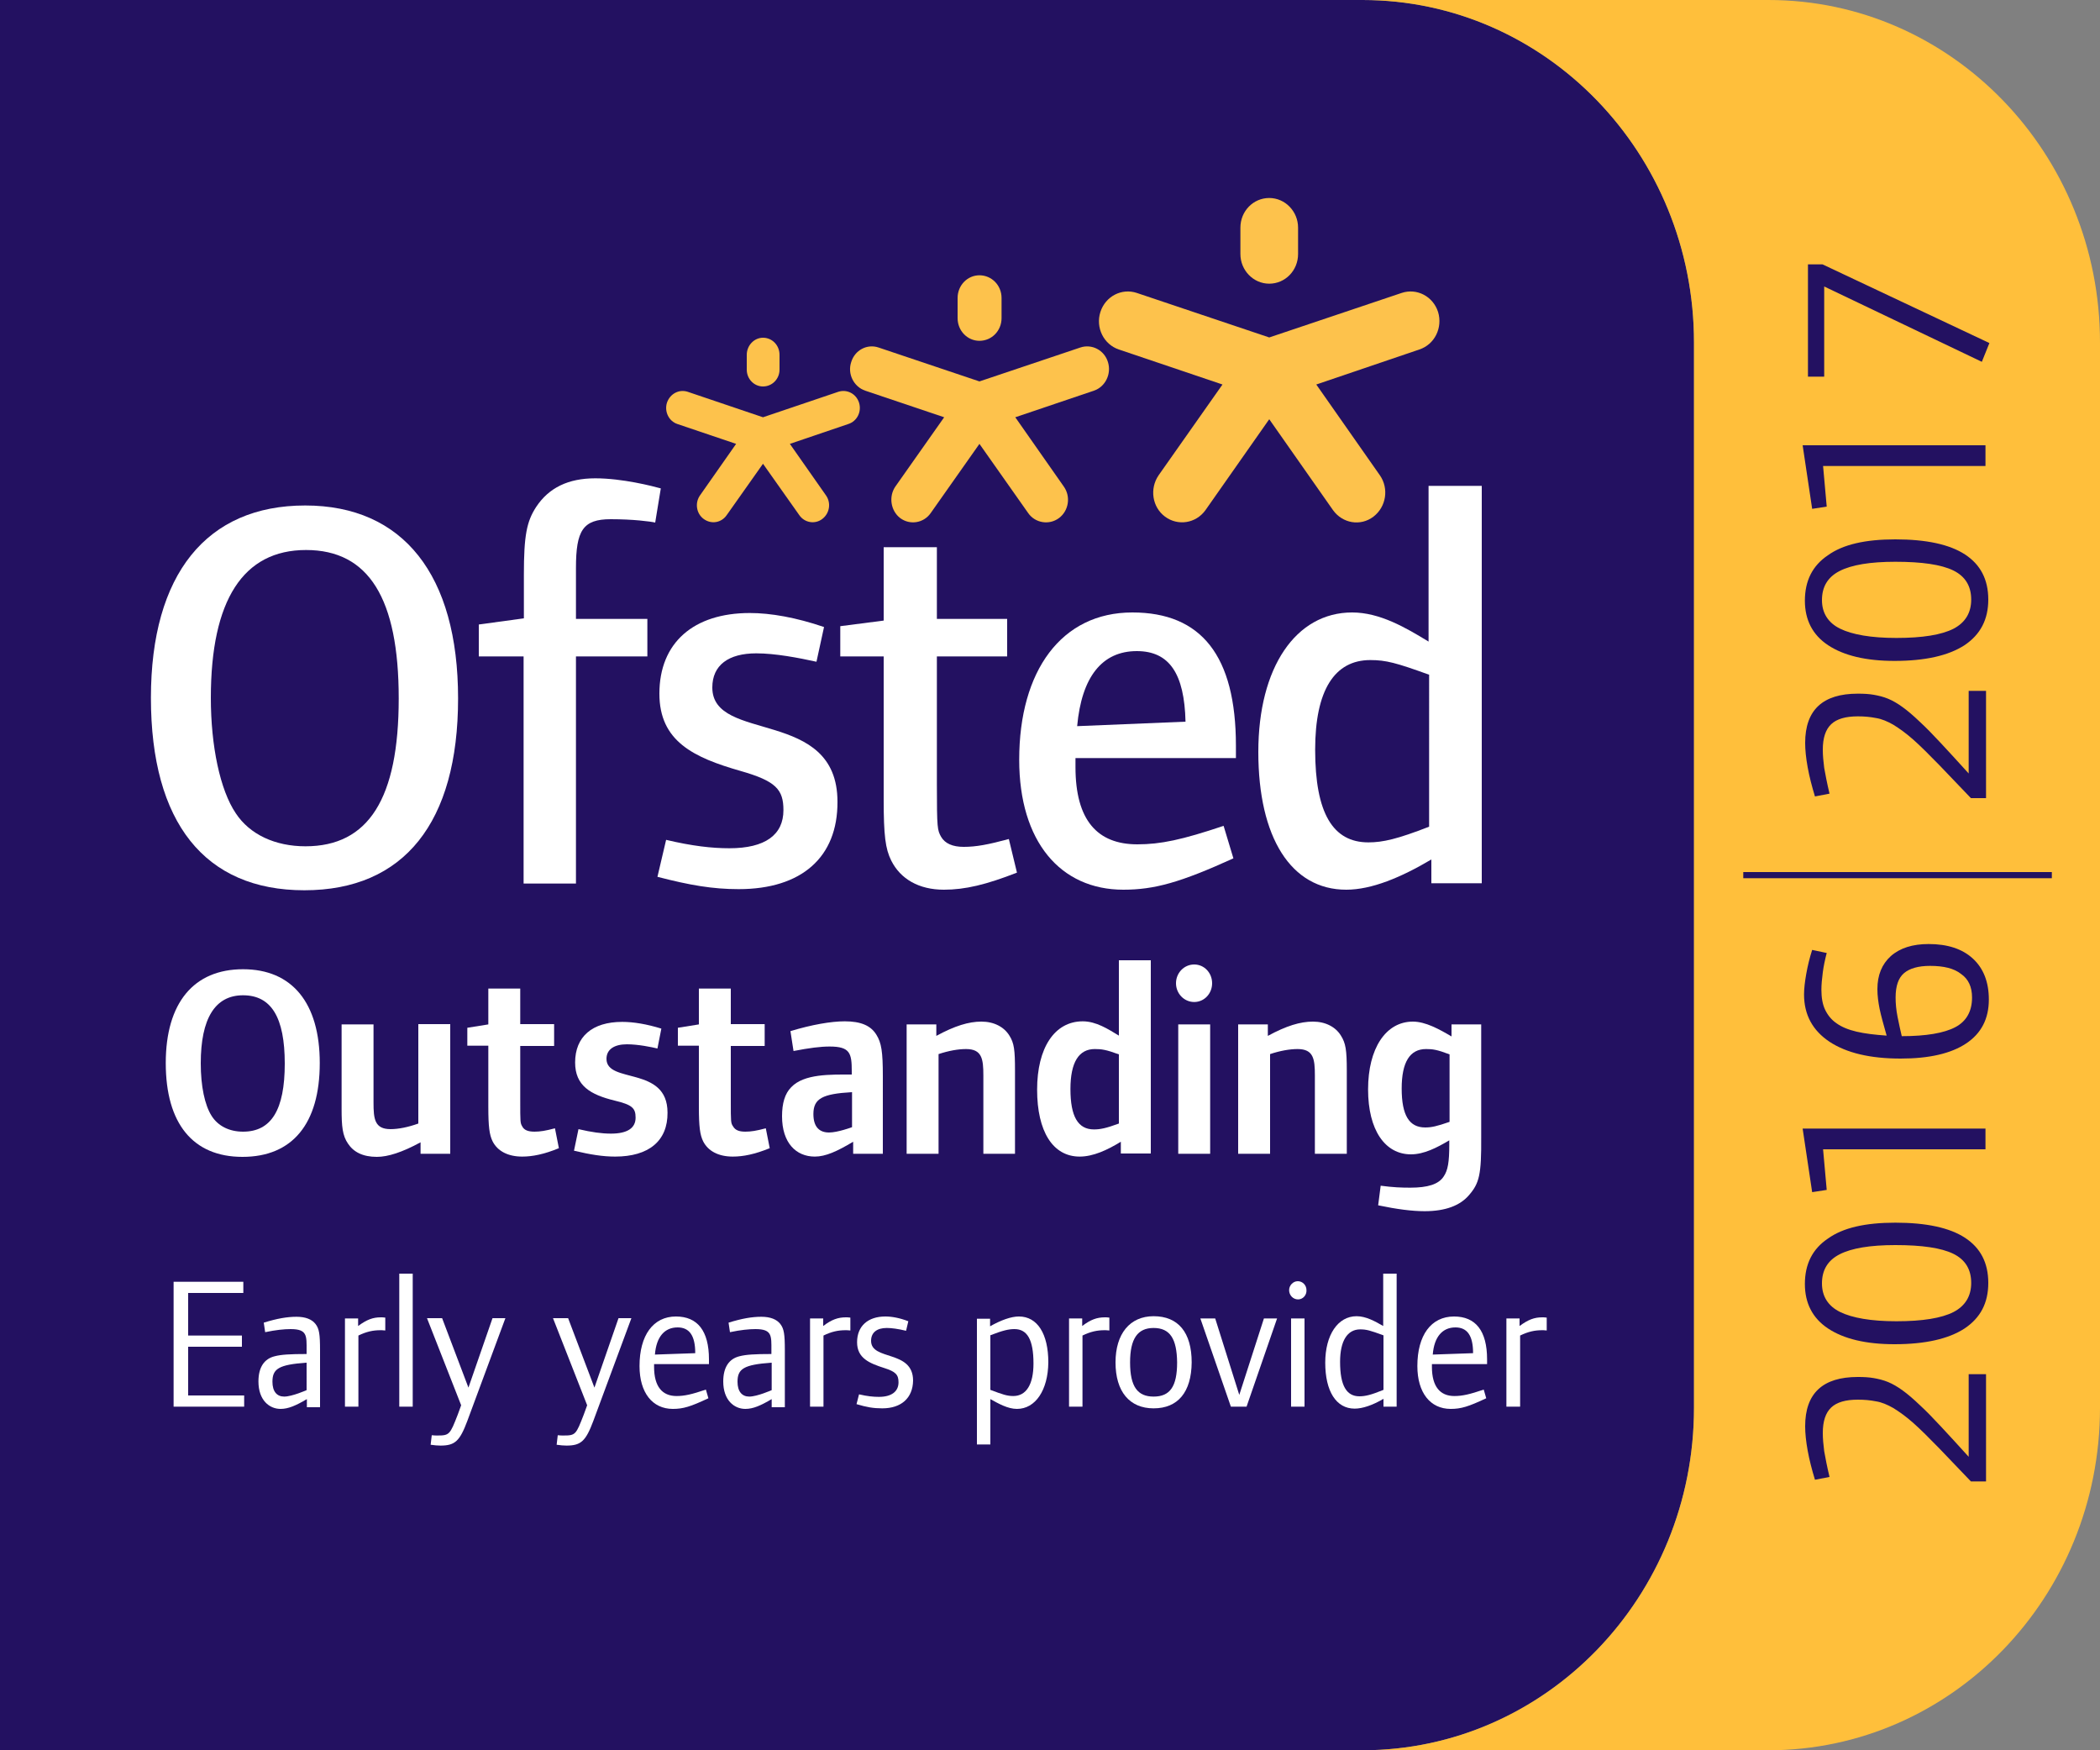 <?xml version="1.0" encoding="utf-8"?>
<!-- Generator: Adobe Illustrator 27.4.0, SVG Export Plug-In . SVG Version: 6.00 Build 0)  -->
<svg version="1.1" id="Layer_1" xmlns="http://www.w3.org/2000/svg" xmlns:xlink="http://www.w3.org/1999/xlink" x="0px" y="0px"
	 viewBox="0 0 750 625" style="enable-background:new 0 0 750 625;" xml:space="preserve">
<rect x="0" y="0" width="750" height="625" fill="#808080" stroke="none"/>
<style type="text/css">
	.st0{fill:#231161;}
	.st1{fill:#FFBF3B;}
	.st2{fill:#FDC24C;}
	.st3{fill:#FFFFFF;}
</style>
<path class="st0" d="M605,502.7c0,67.5-53,122.3-118.4,122.3L0,625V0h486.7C552,0,605,54.8,605,122.3V502.7z"/>
<path class="st1" d="M631.6,0h-145C552,0,605,54.8,605,122.3v380.4c0,67.5-52.9,122.2-118.3,122.3h144.8
	C697,625,750,570.3,750,502.7V122.3C750,54.8,697,0,631.6,0"/>
<path class="st2" d="M443,81.3c0-5.9,4.6-10.6,10.3-10.6c5.7,0,10.3,4.8,10.3,10.6v9.4c0,5.9-4.6,10.6-10.3,10.6
	c-5.7,0-10.3-4.8-10.3-10.6V81.3z"/>
<path class="st2" d="M513.6,111.4c-1.8-5.6-7.6-8.6-13-6.8l-47.3,15.9L406,104.6c-5.4-1.8-11.2,1.2-13,6.8
	c-1.8,5.6,1.2,11.6,6.6,13.4l37,12.5l-22.8,32.4c-3.3,4.8-2.3,11.4,2.3,14.8c4.6,3.4,11,2.4,14.4-2.3l22.8-32.5l22.8,32.5
	c3.4,4.7,9.8,5.8,14.4,2.3c4.6-3.5,5.6-10.1,2.3-14.8l-22.7-32.4l36.8-12.5C512.4,123,515.3,117,513.6,111.4"/>
<path class="st2" d="M342,106.4c0-4.5,3.5-8.1,7.8-8.1c4.4,0,7.9,3.6,7.9,8.1v7.2c0,4.5-3.5,8.1-7.9,8.1c-4.3,0-7.8-3.6-7.8-8.1
	V106.4z"/>
<path class="st2" d="M395.7,129.3c-1.3-4.3-5.8-6.6-9.9-5.2l-36,12.1l-36-12.1c-4.1-1.4-8.5,0.9-9.8,5.2c-1.4,4.2,0.9,8.8,5,10.2
	l28.2,9.5l-17.4,24.7c-2.5,3.6-1.7,8.7,1.7,11.3c3.5,2.6,8.4,1.8,10.9-1.8l17.4-24.7l17.4,24.7c2.5,3.6,7.5,4.4,11,1.8
	c3.5-2.6,4.3-7.7,1.7-11.3l-17.3-24.7l28.1-9.5C394.8,138.1,397,133.5,395.7,129.3"/>
<path class="st2" d="M266.7,126.7c0-3.3,2.6-6.1,5.8-6.1c3.3,0,5.9,2.7,5.9,6.1v5.3c0,3.3-2.6,6-5.9,6c-3.2,0-5.8-2.7-5.8-6V126.7z"
	/>
<path class="st2" d="M306.8,143.8c-1-3.2-4.3-4.9-7.4-3.9l-26.9,9.1l-26.9-9.1c-3.1-1-6.3,0.7-7.4,3.9c-1,3.2,0.7,6.6,3.7,7.6
	l21,7.1l-12.9,18.4c-1.9,2.7-1.3,6.5,1.3,8.4c2.7,2,6.3,1.4,8.2-1.3l13-18.4l13,18.4c1.9,2.7,5.6,3.3,8.2,1.3c2.6-2,3.2-5.7,1.3-8.4
	l-12.9-18.4l20.9-7.1C306.1,150.4,307.8,147,306.8,143.8"/>
<path class="st3" d="M108.7,317.9c-35.6,0-54.8-24.2-54.8-68.7c0-44.2,19.9-68.7,55.1-68.7c35,0,54.6,24.8,54.6,68.9
	C163.6,293.7,144.3,317.9,108.7,317.9 M109.3,196.4c-22.4,0-34,17.8-34,52.8c0,17.2,3.3,32.9,8.9,41.2c5,7.6,14.1,11.8,24.9,11.8
	c22.5,0,33.3-17,33.3-52.8C142.4,213.7,131.7,196.4,109.3,196.4"/>
<path class="st3" d="M234,186.6c-1.7-0.4-7.9-1.2-15.9-1.2c-9.9,0-12.4,4-12.4,17.4V221h25.5v13.4h-25.5v81.1H187v-81.1H171v-11.4
	l16.1-2.2v-15.6c0-14,1-19,4.4-24.2c4.5-6.8,11.4-10.2,21.1-10.2c9.7,0,20.5,2.8,23.4,3.6L234,186.6z"/>
<path class="st3" d="M263.8,317.5c-9.3,0-17.4-1.4-29-4.4l3.1-13.2c9.3,2.2,16.3,3,22.6,3c12.8,0,19.3-4.8,19.3-13.6
	c0-7.4-2.7-10.4-15.3-14c-16.8-4.8-29-10.6-29-27.6c0-18.2,12.2-28.8,32.3-28.8c7.5,0,16.5,1.6,26.5,5l-2.7,12.4
	c-6.4-1.4-14.7-3-21.5-3c-9.9,0-15.7,4.2-15.7,12.2c0,20,44.7,7,44.7,40.8C299.2,306.1,286.3,317.5,263.8,317.5"/>
<path class="st3" d="M337.1,317.7c-8.9,0-15.5-3.8-18.8-10.4c-2.1-4.2-2.7-9-2.7-21.8v-51.1h-15.5v-10.8l15.5-2v-26.2h19V221h25.1
	v13.4h-25.1v45.6c0,16,0.2,16.4,1.5,18.8c1.4,2.4,4.1,3.6,8.1,3.6c4.4,0,8.7-0.8,16.1-2.8l2.9,12
	C352.2,315.9,344.7,317.7,337.1,317.7"/>
<path class="st3" d="M384.1,270.7v3.2c0,19,7.8,27.6,22.1,27.6c8.3,0,15.9-1.6,30.8-6.6l3.5,11.6c-18.9,8.6-28.2,11.2-39.3,11.2
	c-22.5,0-37.2-17.2-37.2-46.4c0-31.8,15.1-52.6,40.4-52.6c24.6,0,37,15.4,37,47.6v4.4H384.1z M406,232.5c-12.4,0-19.7,9.2-21.3,26.8
	l38.7-1.6C423,240.5,417.6,232.5,406,232.5"/>
<path class="st3" d="M511.2,315.5v-8.6c-10.8,6.4-21.3,10.8-30.4,10.8c-19.7,0-31.4-18.6-31.4-49.2c0-30.2,13.4-49.8,33.5-49.8
	c9.9,0,19.1,5.4,27.3,10.4v-55.6h19v141.9H511.2z M510.3,240.9c-11.6-4.2-15.3-5.2-20.9-5.2c-12.8,0-19.7,10.8-19.7,32
	c0,22.8,6.4,33.1,19,33.1c5.2,0,10.4-1.2,21.7-5.6V240.9z"/>
<path class="st3" d="M86.6,413.1c-17.7,0-27.4-11.9-27.4-33.5c0-21.5,10-33.5,27.6-33.5c17.5,0,27.4,12,27.4,33.5
	C114.2,401.3,104.4,413.1,86.6,413.1 M86.8,355.4c-10,0-15.1,8.3-15.1,24.3c0,8.1,1.4,14.9,3.9,18.8c2.3,3.6,6.3,5.6,11.2,5.6
	c10.1,0,14.9-7.8,14.9-24.3C101.7,363.3,96.9,355.4,86.8,355.4"/>
<path class="st3" d="M150.2,412v-4.1c-6.6,3.6-11.7,5.2-15.6,5.2c-5,0-8.3-1.7-10.3-4.7c-2-2.9-2.3-6.2-2.3-12.4v-30.2h11.4v27.9
	c0,5.9,0.4,9.5,6.1,9.5c2.8,0,6.3-0.7,9.9-2v-35.5h11.4V412H150.2z"/>
<path class="st3" d="M186.5,413c-5,0-8.8-1.9-10.6-5.5c-1.1-2.3-1.5-5.1-1.5-12.3v-21.8h-7.5v-6.4l7.5-1.2v-12.8h11.4v12.7h12.1v7.8
	h-12.1v19.6c0,7.6,0,7.9,0.7,9.1c0.7,1.4,2.2,1.9,4.4,1.9c2,0,3.9-0.3,7.3-1.2l1.4,7.1C194.3,412.2,190.1,413,186.5,413"/>
<path class="st3" d="M219.7,413c-4.4,0-8.8-0.7-14.7-2.1l1.6-7.7c4.7,1.1,8.3,1.6,11.6,1.6c5.9,0,8.8-2,8.8-5.7
	c0-3.4-1.2-4.6-7.5-6.1c-8.6-2.1-14.1-5.3-14.1-13.6c0-9.2,6.1-14.5,16.8-14.5c4.1,0,8.8,0.8,14,2.4l-1.4,7.1
	c-2.1-0.5-6.9-1.5-10.9-1.5c-4.5,0-7.3,1.8-7.3,5.2c0,9,21.8,2.4,21.8,19.2C238.5,407.4,231.7,413,219.7,413"/>
<path class="st3" d="M261.7,413c-5,0-8.8-1.9-10.6-5.5c-1.1-2.3-1.5-5.1-1.5-12.3v-21.8h-7.5v-6.4l7.5-1.2v-12.8h11.4v12.7h12.1v7.8
	h-12.1v19.6c0,7.6,0,7.9,0.8,9.1c0.8,1.4,2.2,1.9,4.4,1.9c2,0,3.9-0.3,7.3-1.2l1.4,7.1C269.5,412.2,265.4,413,261.7,413"/>
<path class="st3" d="M304.7,412v-4.3c-5.7,3.4-9.8,5.3-13.7,5.3c-6.7,0-11.7-4.9-11.7-14.4c0-4.6,1-8.1,3.3-10.4
	c4.6-4.8,14-4.5,21.6-4.5v-1.2c0-6.4-0.6-8.8-7.9-8.8c-3.3,0-7.2,0.5-12.9,1.6l-1.1-7.1c7.6-2.3,14.5-3.5,19.4-3.5
	c5.7,0,9.3,1.5,11.3,4.8c1.8,2.9,2.3,6,2.3,14.8V412H304.7z M304.2,390c-10.5,0.6-13.7,2.3-13.7,7.8c0,4.7,2.2,6.6,5.6,6.6
	c3.1,0,8.2-1.9,8.2-1.9V390z"/>
<path class="st3" d="M351.2,412v-28c0-5.9-0.5-9.4-6.2-9.4c-2.8,0-6.2,0.6-9.8,1.8V412h-11.4v-46.2h10.6v4.1
	c6.6-3.6,11.6-5.1,16.1-5.1c4.5,0,8.1,1.9,10,5c1.7,2.7,2,5.1,2,12.5V412H351.2z"/>
<path class="st3" d="M400.3,412v-4.3c-4.9,3-9.9,5.3-14.7,5.3c-9.6,0-15.2-9-15.2-23.9c0-14.9,6.2-24.4,16.3-24.4
	c4.8,0,9.1,2.8,12.9,5.1v-26.9H411v69H400.3z M399.6,376.5c-4.6-1.7-6.2-1.9-8.6-1.9c-5.7,0-8.7,4.7-8.7,14.3
	c0,9.8,2.7,14.4,8.4,14.4c2.2,0,4.3-0.4,8.9-2.1V376.5z"/>
<path class="st3" d="M426.5,357.8c-3.6,0-6.5-3-6.5-6.7c0-3.7,2.9-6.7,6.5-6.7c3.6,0,6.4,3,6.4,6.7
	C432.9,354.8,430.1,357.8,426.5,357.8 M420.8,365.8h11.4V412h-11.4V365.8z"/>
<path class="st3" d="M469.6,412v-28c0-5.9-0.5-9.4-6.2-9.4c-2.8,0-6.2,0.6-9.8,1.8V412h-11.4v-46.2h10.6v4.1
	c6.6-3.6,11.6-5.1,16.1-5.1c4.5,0,8.1,1.9,10,5c1.7,2.7,2.1,5.1,2.1,12.5V412H469.6z"/>
<path class="st3" d="M524.7,426.7c-3.2,3.8-8.5,5.8-15.9,5.8c-4.5,0-9.9-0.7-16.6-2.1l0.9-7c4.5,0.6,7.4,0.7,10.6,0.7
	c6.2,0,10.1-1.2,11.9-4c1.5-2.2,2-5.1,2-11.4v-1.5c-4.4,2.6-9,5-13.7,5c-9.2,0-15.3-8.6-15.3-23.2s6.3-24.2,16-24.2
	c4.5,0,9.4,2.7,13.8,5.3v-4.3h10.6V406C529.1,419.5,528.3,422.5,524.7,426.7 M517.7,376.5c-4.5-1.7-6-1.9-8.4-1.9
	c-5.8,0-8.7,4.7-8.7,14.1c0,9.6,2.7,13.9,8.4,13.9c2.2,0,4.1-0.4,8.7-2V376.5z"/>
<polygon class="st3" points="62,502.3 62,457.7 86.9,457.7 86.9,461.7 67.2,461.7 67.2,476.9 86.4,476.9 86.4,480.9 67.2,480.9 
	67.2,498.3 87.2,498.3 87.2,502.3 "/>
<path class="st3" d="M109.6,502.3v-2.7c-3.9,2.3-6.6,3.5-9.4,3.5c-4,0-7.9-3.1-7.9-9.8c0-5.1,2.1-8.1,5.8-9
	c2.3-0.6,5.4-0.8,11.4-0.8v-1.3c0-5.2,0.3-7.6-5.7-7.6c-2.3,0-5.3,0.3-9.1,1.1l-0.5-3.4c4.8-1.5,8.4-2.1,11.7-2.1
	c3.2,0,5.5,0.9,6.8,2.6c1.3,1.7,1.6,3.6,1.6,9.4v20.3H109.6z M109.4,486.6c-9.9,0.7-12.1,2.2-12.1,6.8c0,3.5,1.6,5.3,4.2,5.3
	c2.8,0,8-2.3,8-2.3V486.6z"/>
<path class="st3" d="M135.9,475c-2.7,0-5,0.5-7.9,1.9v25.4h-4.8v-31.5h4.7v2.7c3.1-2.3,5.3-3.1,8.1-3.1c0.5,0,0.8,0,1.6,0.1v4.6
	C136.7,475,136.3,475,135.9,475"/>
<rect x="142.6" y="454.8" class="st3" width="4.8" height="47.5"/>
<path class="st3" d="M166.9,507.4c-2.7,7.2-4.4,8.8-9.6,8.8c-1.1,0-2-0.1-3.5-0.3l0.4-3.4c0.9,0.1,1.4,0.1,2,0.1
	c4.3,0,4.5-0.3,7.3-7.5l1.2-3.3l-12.2-31.1h5.4l9.4,24.8l8.6-24.8h4.6L166.9,507.4z"/>
<path class="st3" d="M211.9,507.4c-2.7,7.2-4.4,8.8-9.6,8.8c-1.1,0-2-0.1-3.5-0.3l0.4-3.4c0.9,0.1,1.4,0.1,2,0.1
	c4.4,0,4.5-0.3,7.3-7.5l1.2-3.3l-12.2-31.1h5.4l9.4,24.8l8.6-24.8h4.6L211.9,507.4z"/>
<path class="st3" d="M233.6,487v1.1c0,7,2.9,10.4,8,10.4c2.9,0,5.5-0.6,10.5-2.3l0.9,3.1c-6.4,3-9,3.8-12.7,3.8
	c-7.3,0-11.9-5.8-11.9-15.3c0-11,4.9-17.7,13-17.7c7.7,0,11.8,5.1,11.8,15.3v1.7H233.6z M242,474c-4.6,0-7.6,3.3-8.1,9.7l14.4-0.5
	C248.3,476.9,246.2,474,242,474"/>
<path class="st3" d="M275.6,502.3v-2.7c-3.9,2.3-6.6,3.5-9.4,3.5c-4,0-7.9-3.1-7.9-9.8c0-5.1,2.1-8.1,5.8-9
	c2.3-0.6,5.4-0.8,11.4-0.8v-1.3c0-5.2,0.3-7.6-5.7-7.6c-2.3,0-5.3,0.3-9.1,1.1l-0.5-3.4c4.8-1.5,8.4-2.1,11.7-2.1
	c3.2,0,5.5,0.9,6.8,2.6c1.3,1.7,1.6,3.6,1.6,9.4v20.3H275.6z M275.5,486.6c-9.9,0.7-12.1,2.2-12.1,6.8c0,3.5,1.6,5.3,4.2,5.3
	c2.8,0,8-2.3,8-2.3V486.6z"/>
<path class="st3" d="M302,475c-2.7,0-5,0.5-7.9,1.9v25.4h-4.8v-31.5h4.7v2.7c3-2.3,5.3-3.1,8.1-3.1c0.5,0,0.8,0,1.6,0.1v4.6
	C302.7,475,302.4,475,302,475"/>
<path class="st3" d="M315.1,502.9c-3.2,0-5.5-0.4-9.2-1.5l0.9-3.5c3,0.7,5.1,0.9,7.1,0.9c4.5,0,7-1.9,7-5.2c0-2.7-1-3.8-5.1-5.1
	c-5.3-1.7-9.7-3.5-9.7-9.2c0-5.8,3.9-9.2,10.1-9.2c2.3,0,5.1,0.5,8.2,1.7l-0.8,3.4c-2.9-0.7-5.2-1-6.9-1c-3.5,0-5.6,1.6-5.6,4.6
	c0,7.2,15,3.1,15,14.2C326,499.2,321.9,502.9,315.1,502.9"/>
<path class="st3" d="M363.2,503.1c-3.3,0-6.6-1.9-9.5-3.5v16.2h-4.8v-44.9h4.7v2.7c3.9-2.2,7.5-3.5,10.3-3.5
	c6.6,0,10.5,6.2,10.5,16.4C374.3,496.4,369.8,503.1,363.2,503.1 M362.3,474.6c-2.1,0-4.2,0.5-8.6,2.2v19.5c4.5,1.7,6,2.2,8.2,2.2
	c4.6,0,7.2-4.1,7.2-11.6C369.1,478.4,366.9,474.6,362.3,474.6"/>
<path class="st3" d="M394.5,475c-2.7,0-5,0.5-7.9,1.9v25.4h-4.8v-31.5h4.7v2.7c3-2.3,5.3-3.1,8.1-3.1c0.5,0,0.8,0,1.6,0.1v4.6
	C395.2,475,394.9,475,394.5,475"/>
<path class="st3" d="M412,502.9c-8.6,0-13.6-6-13.6-16.4c0-10.2,5.1-16.5,13.6-16.5c8.8,0,13.6,5.8,13.6,16.5
	C425.5,497.1,420.7,502.9,412,502.9 M412,474.2c-5.7,0-8.4,3.8-8.4,12.3c0,8.7,2.7,12.2,8.4,12.2c5.8,0,8.4-3.5,8.4-12.2
	C420.3,478.1,417.9,474.2,412,474.2"/>
<polygon class="st3" points="445.2,502.3 439.6,502.3 428.7,470.8 434,470.8 442.6,498.1 451.4,470.8 456.1,470.8 "/>
<path class="st3" d="M463.6,464c-1.8,0-3.2-1.5-3.2-3.3c0-1.7,1.4-3.2,3.1-3.2c1.7,0,3.1,1.4,3.1,3.2
	C466.7,462.5,465.3,464,463.6,464 M461.1,470.8h4.8v31.5h-4.8V470.8z"/>
<path class="st3" d="M494.1,502.3v-2.8c-3.9,2.3-7.5,3.5-10.3,3.5c-6.6,0-10.5-6.2-10.5-16.4c0-9.9,4.5-16.6,11.2-16.6
	c3.3,0,6.6,1.8,9.5,3.5v-18.7h4.8v47.5H494.1z M494,476.8c-4.6-1.7-6-2.1-8.2-2.1c-4.6,0-7.2,4.1-7.2,11.6c0,8.5,2.3,12.3,6.9,12.3
	c2.1,0,4.2-0.5,8.6-2.3V476.8z"/>
<path class="st3" d="M511.4,487v1.1c0,7,2.9,10.4,8,10.4c2.9,0,5.5-0.6,10.5-2.3l0.9,3.1c-6.4,3-9,3.8-12.7,3.8
	c-7.3,0-11.9-5.8-11.9-15.3c0-11,4.9-17.7,13.1-17.7c7.7,0,11.8,5.1,11.8,15.3v1.7H511.4z M519.8,474c-4.6,0-7.6,3.3-8.1,9.7
	l14.4-0.5C526.1,476.9,524,474,519.8,474"/>
<path class="st3" d="M550.8,475c-2.7,0-5,0.5-7.9,1.9v25.4H538v-31.5h4.7v2.7c3.1-2.3,5.3-3.1,8.1-3.1c0.5,0,0.8,0,1.6,0.1v4.6
	C551.5,475,551.2,475,550.8,475"/>
<g>
	<path class="st0" d="M622.6,313.6v-2.2h110.2v2.2H622.6z"/>
</g>
<g>
	<path class="st0" d="M709.2,285h-5.3l-11.2-11.7c-3.7-3.8-6.8-6.9-9.4-9.2c-2.6-2.3-5-4-7.1-5.3c-2.1-1.2-4.2-2.1-6.2-2.4
		c-2-0.4-4.1-0.6-6.5-0.6c-4.3,0-7.5,0.9-9.5,2.8c-2,1.9-3,4.9-3,9.1c0,2,0.2,4.2,0.5,6.5c0.4,2.3,1,5.4,1.9,9.2l-5.2,1
		c-1.1-3.6-2-7.1-2.6-10.4c-0.6-3.3-0.9-6.2-0.9-8.7c0-11.8,6.3-17.6,18.8-17.6c2.1,0,4,0.1,5.7,0.4c1.7,0.3,3.4,0.7,5.1,1.4
		c1.7,0.7,3.4,1.7,5.2,3c1.8,1.3,3.8,3,6.1,5.2c2.3,2.1,4.8,4.7,7.6,7.7c2.8,3,6.1,6.6,9.9,10.8v-29.5h6.2V285z"/>
	<path class="st0" d="M676.9,192.6c11.1,0,19.4,1.8,24.9,5.4c5.5,3.6,8.3,8.9,8.3,16.1c0,7.1-2.8,12.5-8.5,16.3
		c-5.7,3.7-14,5.6-25,5.6c-10.2,0-18.1-1.9-23.7-5.6c-5.6-3.7-8.3-9.1-8.3-15.9c0-7.1,2.7-12.5,8.2-16.2
		C658.2,194.4,666.2,192.6,676.9,192.6z M676.9,200.6c-9,0-15.6,1.1-19.9,3.3s-6.3,5.7-6.3,10.4c0,4.6,2.2,8.1,6.5,10.2
		s11,3.3,20.1,3.3c9.3,0,16.1-1.1,20.4-3.3c4.2-2.2,6.3-5.7,6.3-10.4c0-4.8-2.1-8.3-6.4-10.4C693.3,201.6,686.4,200.6,676.9,200.6z"
		/>
	<path class="st0" d="M709.2,166.4h-58.1l1.3,14.5l-5.2,0.8l-3.4-22.7h65.3V166.4z"/>
	<path class="st0" d="M710.5,122.5l-2.7,6.7l-56.3-26.9v32.2h-5.8V94.4h5.2L710.5,122.5z"/>
</g>
<g>
	<path class="st0" d="M709.2,529h-5.3l-11.2-11.7c-3.7-3.8-6.8-6.9-9.4-9.2s-5-4-7.1-5.3c-2.1-1.2-4.2-2.1-6.2-2.4
		c-2-0.4-4.1-0.6-6.5-0.6c-4.3,0-7.5,0.9-9.5,2.8c-2,1.9-3,4.9-3,9.1c0,2,0.2,4.2,0.5,6.5c0.4,2.3,1,5.4,1.9,9.2l-5.2,1
		c-1.1-3.6-2-7.1-2.6-10.4c-0.6-3.3-0.9-6.2-0.9-8.7c0-11.8,6.3-17.6,18.8-17.6c2.1,0,4,0.1,5.7,0.4c1.7,0.3,3.4,0.7,5.1,1.4
		c1.7,0.7,3.4,1.7,5.2,3c1.8,1.3,3.8,3,6.1,5.2c2.3,2.1,4.8,4.7,7.6,7.7c2.8,3,6.1,6.6,9.9,10.8v-29.5h6.2V529z"/>
	<path class="st0" d="M676.9,436.6c11.1,0,19.4,1.8,24.9,5.4c5.5,3.6,8.3,8.9,8.3,16.1s-2.8,12.5-8.5,16.3c-5.7,3.7-14,5.6-25,5.6
		c-10.2,0-18.1-1.9-23.7-5.6c-5.6-3.7-8.3-9.1-8.3-15.9c0-7.1,2.7-12.5,8.2-16.2C658.2,438.4,666.2,436.6,676.9,436.6z M676.9,444.6
		c-9,0-15.6,1.1-19.9,3.3s-6.3,5.7-6.3,10.4c0,4.6,2.2,8.1,6.5,10.2s11,3.3,20.1,3.3c9.3,0,16.1-1.1,20.4-3.3
		c4.2-2.2,6.3-5.7,6.3-10.4c0-4.8-2.1-8.3-6.4-10.4C693.3,445.6,686.4,444.6,676.9,444.6z"/>
	<path class="st0" d="M709.2,410.4h-58.1l1.3,14.5l-5.2,0.8l-3.4-22.7h65.3V410.4z"/>
	<path class="st0" d="M688.8,337.1c6.7,0,12,1.7,15.8,5.2s5.7,8.4,5.7,14.6c0,6.9-2.7,12.1-8.1,15.7c-5.4,3.6-13.2,5.4-23.4,5.4
		c-10.9,0-19.3-2-25.4-6c-6-4-9.1-9.6-9.1-16.9c0-2.1,0.3-4.6,0.8-7.4c0.5-2.8,1.2-5.7,2.1-8.5l5.2,1.1c-0.6,2.3-1.1,4.6-1.4,6.9
		s-0.5,4.4-0.5,6.2c0,2.8,0.4,5.2,1.3,7.1c0.9,1.9,2.2,3.6,4.1,4.9c1.8,1.3,4.2,2.3,7.2,3c3,0.7,6.5,1.1,10.7,1.4
		c-1.1-3.9-2-7.1-2.5-9.5c-0.5-2.5-0.8-4.8-0.8-7.1c0-5,1.6-8.9,4.8-11.8C678.6,338.5,683.1,337.1,688.8,337.1z M689.3,344.9
		c-4.2,0-7.3,0.9-9.3,2.6c-2,1.7-3,4.6-3,8.7c0,2.1,0.2,4.4,0.7,6.9c0.5,2.5,1,4.8,1.5,6.9c8.7,0,15.1-1.1,19.1-3.2s6-5.7,6-10.6
		c0-3.8-1.3-6.6-3.9-8.4C697.9,345.8,694.2,344.9,689.3,344.9z"/>
</g>
</svg>
